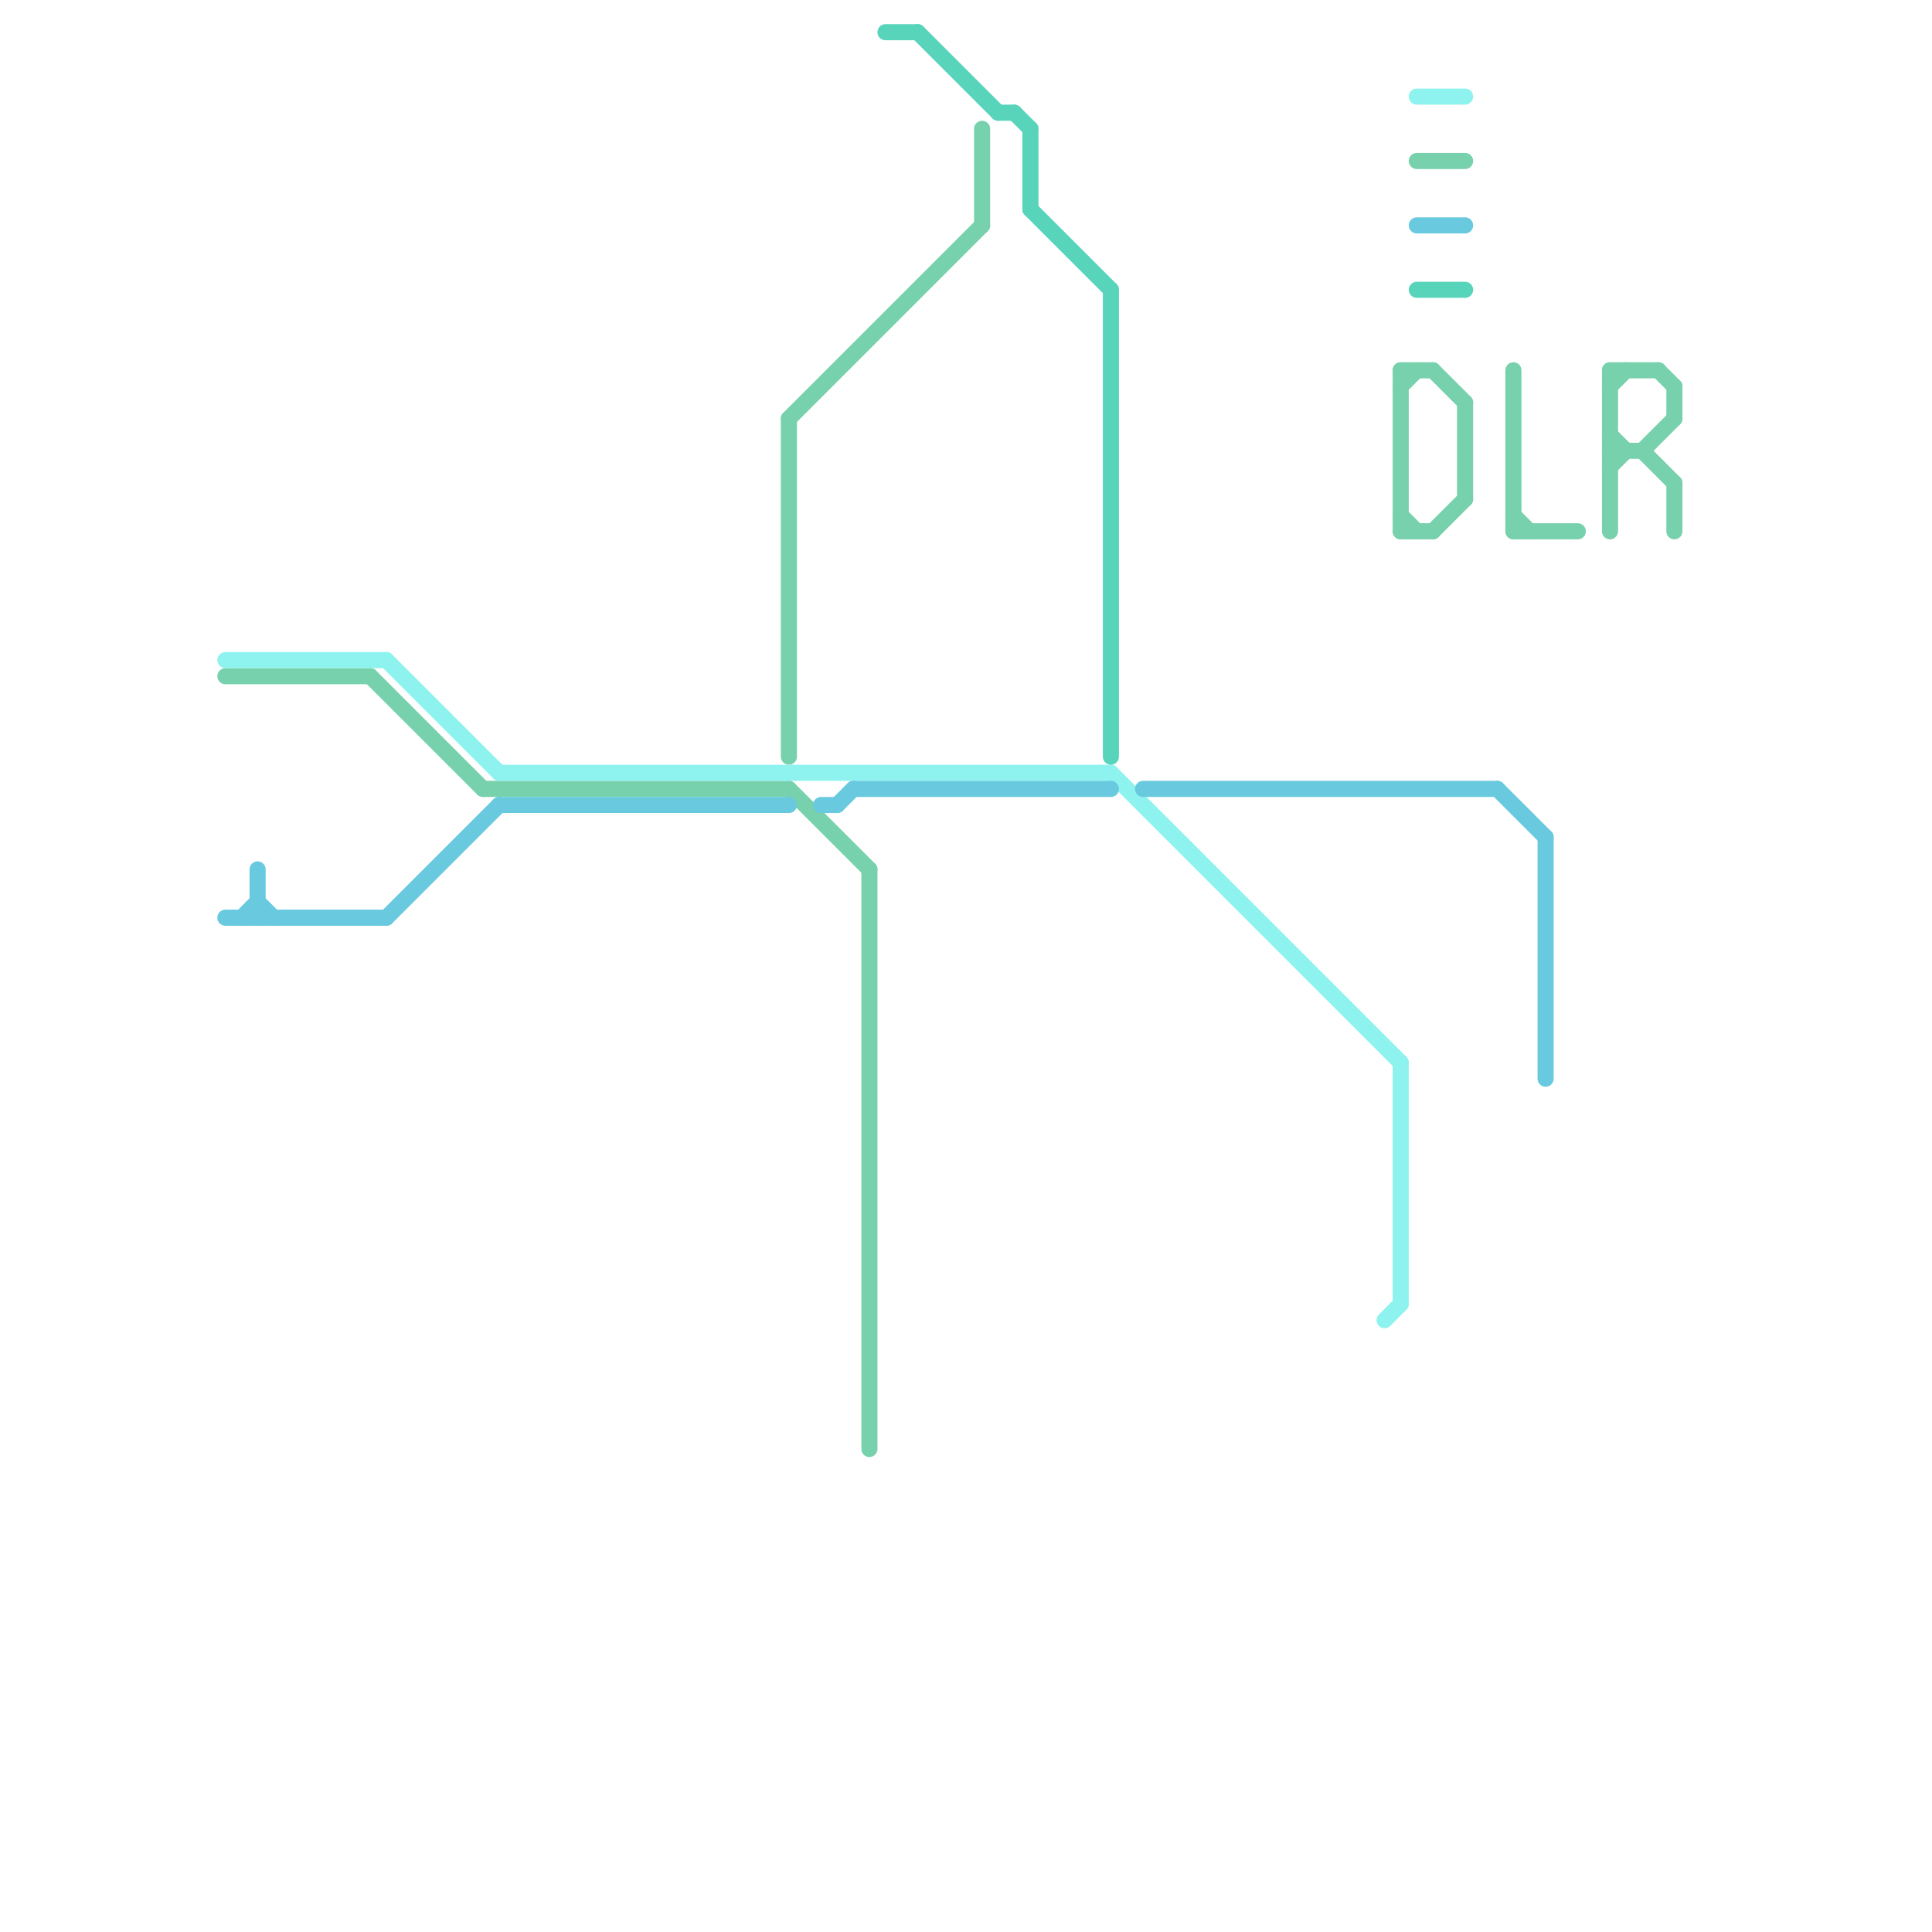 
<svg version="1.1" xmlns="http://www.w3.org/2000/svg" viewBox="0 0 120 120">
<style>text { font: 1px Helvetica; font-weight: 600; white-space: pre; dominant-baseline: central; } line { stroke-width: 1; fill: none; stroke-linecap: round; stroke-linejoin: round; } .c0 { stroke: #77d1ac } .c1 { stroke: #8ef3ee } .c2 { stroke: #68c9df } .c3 { stroke: #58d4bb }</style><defs><g id="wm-xf"><circle r="1.2" fill="#000"/><circle r="0.9" fill="#fff"/><circle r="0.6" fill="#000"/><circle r="0.3" fill="#fff"/></g><g id="wm"><circle r="0.6" fill="#000"/><circle r="0.3" fill="#fff"/></g></defs><line class="c0" x1="23" y1="42" x2="30" y2="49"/><line class="c0" x1="88" y1="10" x2="91" y2="10"/><line class="c0" x1="87" y1="23" x2="87" y2="33"/><line class="c0" x1="89" y1="23" x2="91" y2="25"/><line class="c0" x1="100" y1="24" x2="101" y2="23"/><line class="c0" x1="30" y1="49" x2="49" y2="49"/><line class="c0" x1="87" y1="33" x2="89" y2="33"/><line class="c0" x1="104" y1="24" x2="104" y2="26"/><line class="c0" x1="102" y1="28" x2="104" y2="30"/><line class="c0" x1="94" y1="32" x2="95" y2="33"/><line class="c0" x1="87" y1="23" x2="89" y2="23"/><line class="c0" x1="91" y1="25" x2="91" y2="31"/><line class="c0" x1="100" y1="23" x2="103" y2="23"/><line class="c0" x1="94" y1="23" x2="94" y2="33"/><line class="c0" x1="100" y1="27" x2="101" y2="28"/><line class="c0" x1="14" y1="42" x2="23" y2="42"/><line class="c0" x1="49" y1="26" x2="49" y2="47"/><line class="c0" x1="103" y1="23" x2="104" y2="24"/><line class="c0" x1="100" y1="23" x2="100" y2="33"/><line class="c0" x1="87" y1="24" x2="88" y2="23"/><line class="c0" x1="102" y1="28" x2="104" y2="26"/><line class="c0" x1="94" y1="33" x2="98" y2="33"/><line class="c0" x1="100" y1="28" x2="102" y2="28"/><line class="c0" x1="61" y1="8" x2="61" y2="14"/><line class="c0" x1="49" y1="26" x2="61" y2="14"/><line class="c0" x1="49" y1="49" x2="54" y2="54"/><line class="c0" x1="89" y1="33" x2="91" y2="31"/><line class="c0" x1="100" y1="29" x2="101" y2="28"/><line class="c0" x1="104" y1="30" x2="104" y2="33"/><line class="c0" x1="54" y1="54" x2="54" y2="90"/><line class="c0" x1="87" y1="32" x2="88" y2="33"/><line class="c1" x1="86" y1="82" x2="87" y2="81"/><line class="c1" x1="14" y1="41" x2="24" y2="41"/><line class="c1" x1="31" y1="48" x2="69" y2="48"/><line class="c1" x1="24" y1="41" x2="31" y2="48"/><line class="c1" x1="88" y1="6" x2="91" y2="6"/><line class="c1" x1="69" y1="48" x2="87" y2="66"/><line class="c1" x1="87" y1="66" x2="87" y2="81"/><line class="c2" x1="71" y1="49" x2="93" y2="49"/><line class="c2" x1="24" y1="57" x2="31" y2="50"/><line class="c2" x1="31" y1="50" x2="49" y2="50"/><line class="c2" x1="16" y1="56" x2="17" y2="57"/><line class="c2" x1="88" y1="14" x2="91" y2="14"/><line class="c2" x1="53" y1="49" x2="69" y2="49"/><line class="c2" x1="14" y1="57" x2="24" y2="57"/><line class="c2" x1="15" y1="57" x2="16" y2="56"/><line class="c2" x1="51" y1="50" x2="52" y2="50"/><line class="c2" x1="96" y1="52" x2="96" y2="67"/><line class="c2" x1="16" y1="54" x2="16" y2="57"/><line class="c2" x1="93" y1="49" x2="96" y2="52"/><line class="c2" x1="52" y1="50" x2="53" y2="49"/><line class="c3" x1="62" y1="7" x2="63" y2="7"/><line class="c3" x1="64" y1="8" x2="64" y2="13"/><line class="c3" x1="69" y1="18" x2="69" y2="47"/><line class="c3" x1="88" y1="18" x2="91" y2="18"/><line class="c3" x1="57" y1="2" x2="62" y2="7"/><line class="c3" x1="55" y1="2" x2="57" y2="2"/><line class="c3" x1="64" y1="13" x2="69" y2="18"/><line class="c3" x1="63" y1="7" x2="64" y2="8"/>
</svg>
